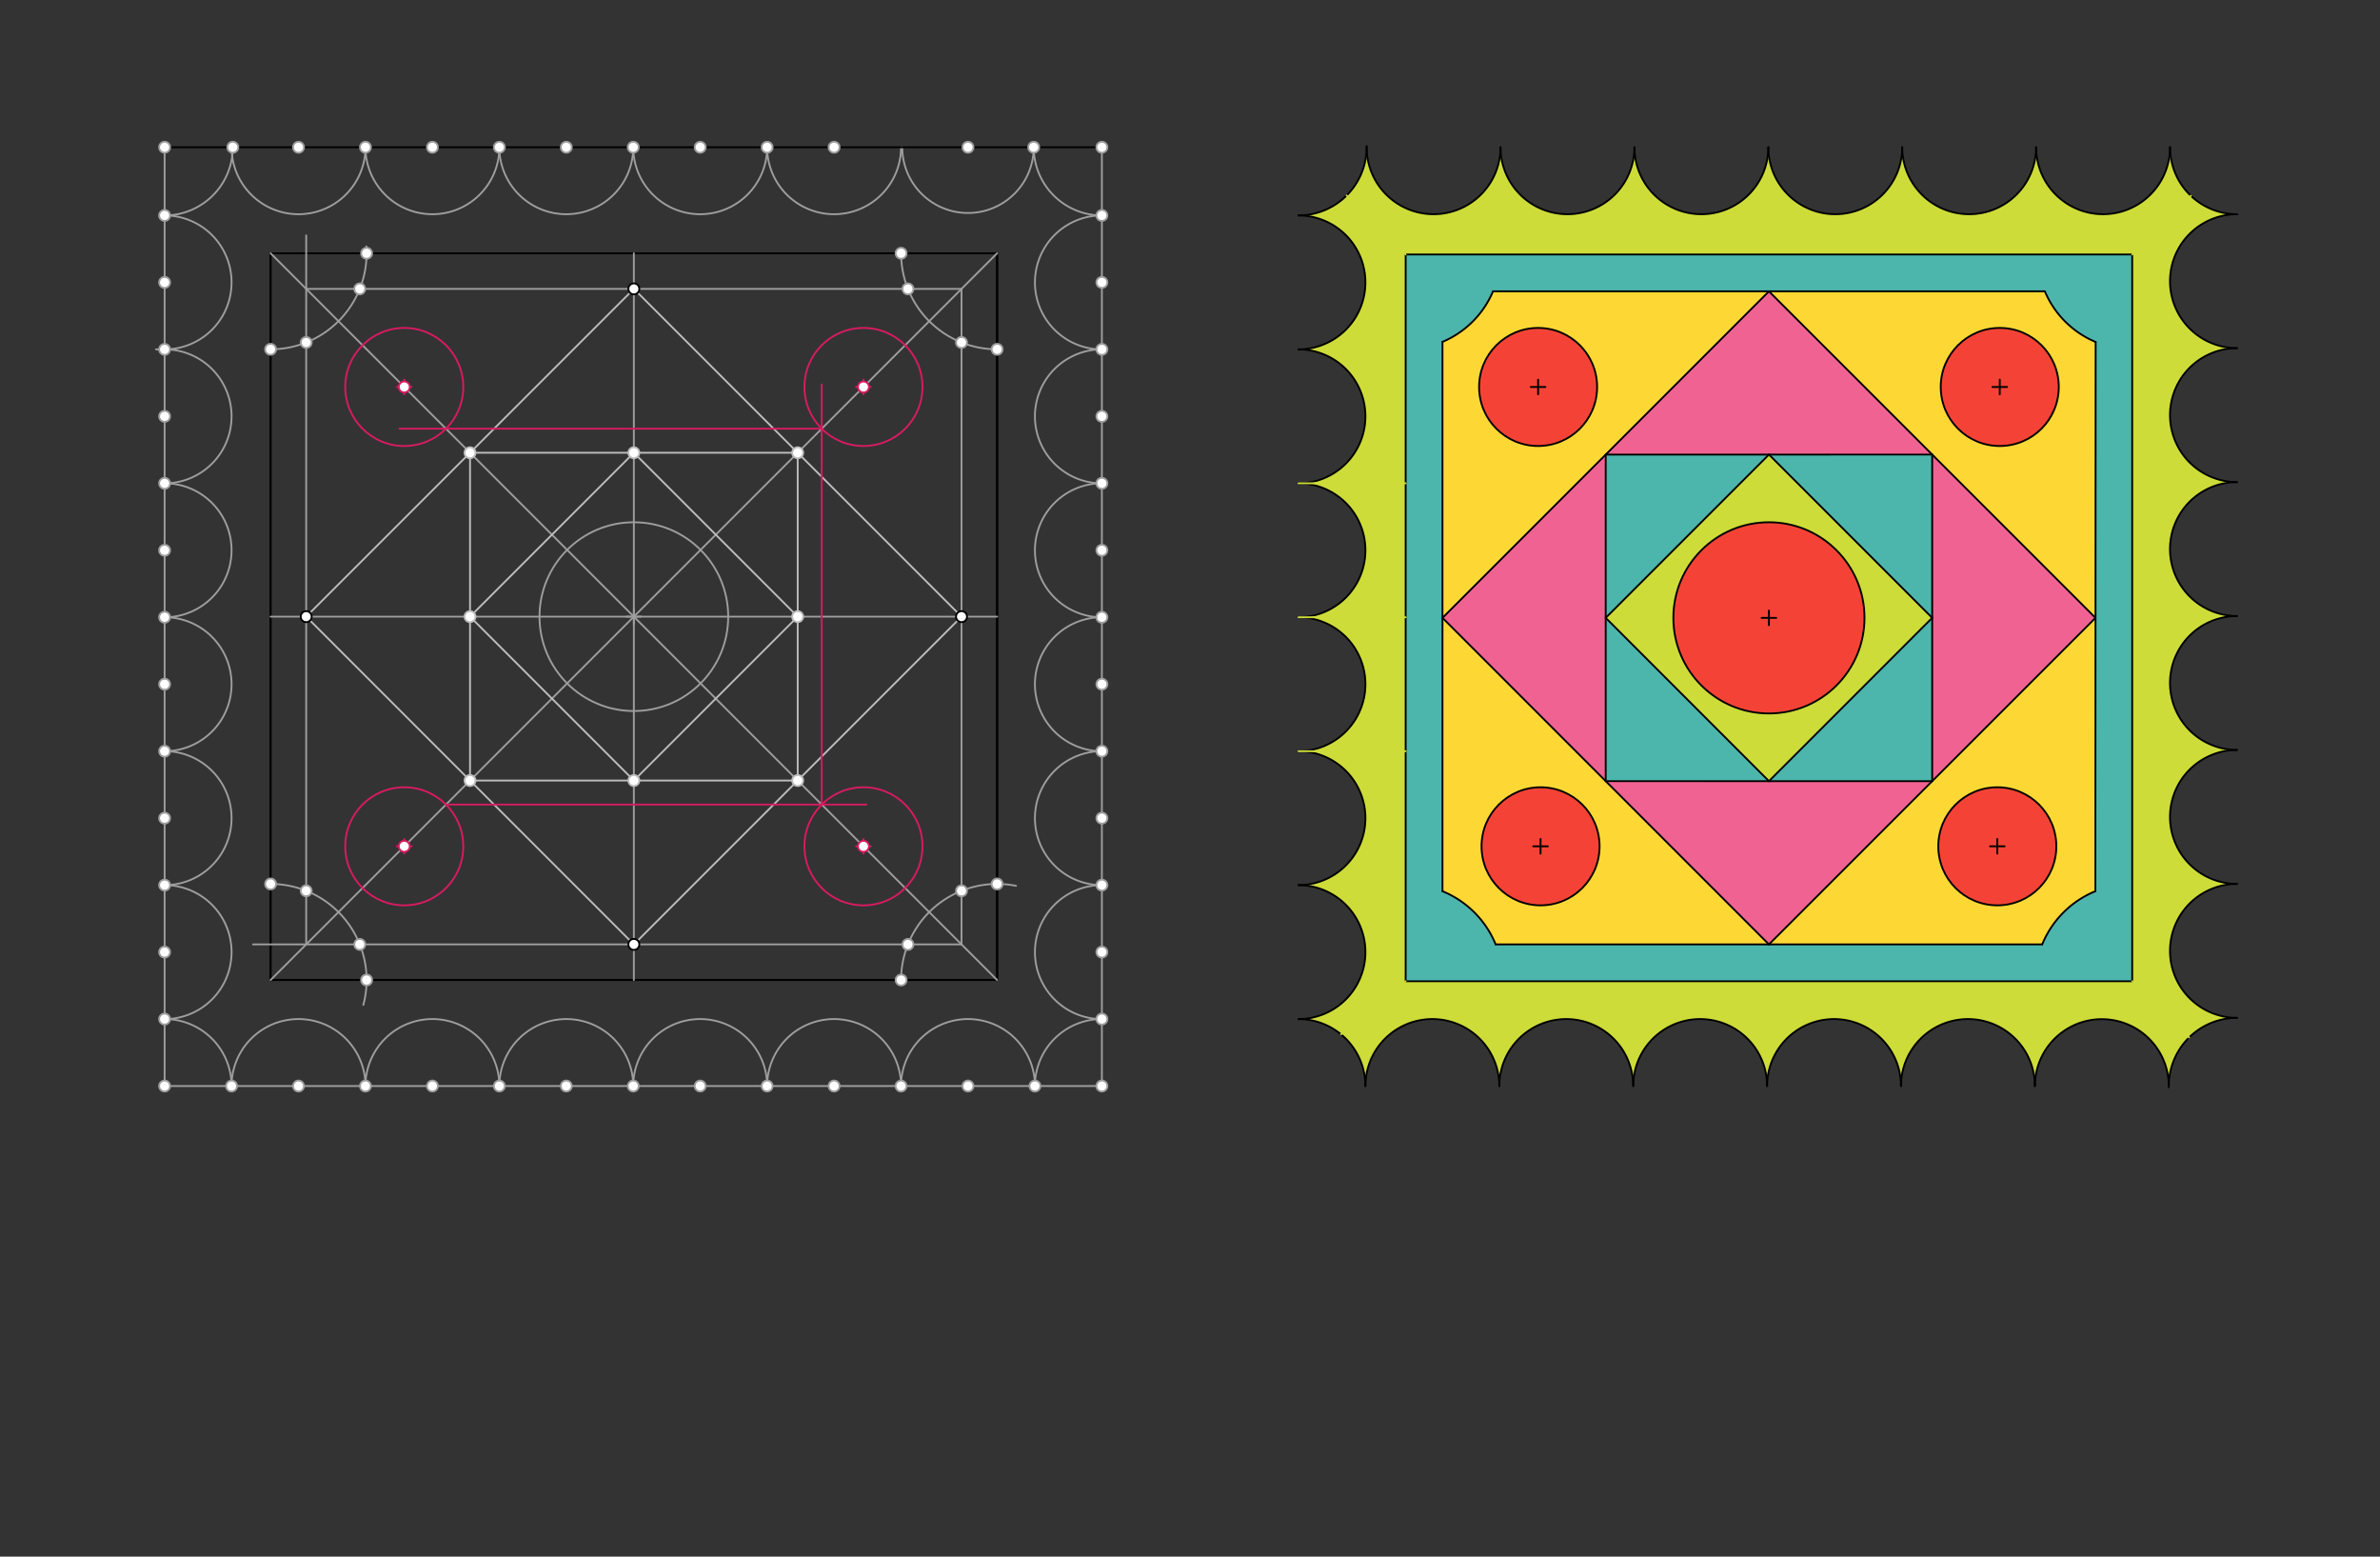 <svg xmlns="http://www.w3.org/2000/svg" class="svg--816" height="100%" preserveAspectRatio="xMidYMid meet" viewBox="0 0 1300 850" width="100%"><rect x="0" y="0" width="1300" height="850" fill="#333333" stroke="none"/><defs><marker id="marker-arrow" markerHeight="16" markerUnits="userSpaceOnUse" markerWidth="24" orient="auto-start-reverse" refX="24" refY="4" viewBox="0 0 24 8"><path d="M 0 0 L 24 4 L 0 8 z" stroke="inherit"></path></marker></defs><g class="aux-layer--949"></g><g class="main-layer--75a"><g class="element--733"><g fill="#F44336" opacity="1"><circle cx="841.48" cy="462.129" opacity="1" r="32.238" stroke="none"></circle><path d="M 841.48 462.129 L 873.717 462.129  L 873.717 462.129 L 873.717 462.129 Z" stroke="none"></path></g></g><g class="element--733"><g fill="#F44336" opacity="1"><circle cx="840.146" cy="211.304" opacity="1" r="32.238" stroke="none"></circle><path d="M 840.146 211.304 L 872.384 211.304  Z" stroke="none"></path></g></g><g class="element--733"><g fill="#F44336" opacity="1"><path d="M 1092.304 211.304 L 1124.542 211.304 Z" stroke="none"></path></g></g><g class="element--733"><g fill="#F44336" opacity="1"><circle cx="1092.304" cy="211.304" opacity="1" r="32.238" stroke="none"></circle><path d="M 1092.304 211.304 L 1124.542 211.304  Z" stroke="none"></path></g></g><g class="element--733"><g fill="#F44336" opacity="1"><circle cx="1090.971" cy="462.129" opacity="1" r="32.238" stroke="none"></circle><path d="M 1090.971 462.129 L 1123.208 462.129  Z" stroke="none"></path></g></g><g class="element--733"><g fill="#F44336" opacity="1"><circle cx="966.225" cy="337.383" opacity="1" r="52.201" stroke="none"></circle><path d="M 966.225 337.383 L 1018.427 337.383  Z" stroke="none"></path></g></g><g class="element--733"><g fill="#CDDC39" opacity="1"><path d="M 709.246 337.051 L 709.246 337.051 L 709.246 337.051 A 36.568 36.568 0 0 1 709.246 410.187 L 767.8 410.187 L 767.8 337.051 L 709.246 337.051 Z" stroke="none"></path></g></g><g class="element--733"><g fill="#CDDC39" opacity="1"><path d="M 709.246 337.051 L 709.246 337.051 L 709.246 337.051 A 36.568 36.568 0 0 0 709.246 263.914 L 767.8 263.914 L 767.8 337.051 L 709.246 337.051 Z" stroke="none"></path></g></g><g class="element--733"><g fill="#CDDC39" opacity="1"><path d="M 877.071 337.383 L 966.225 248.22 L 1055.397 337.383 L 966.225 426.546 L 877.071 337.383 Z" stroke="none"></path></g></g><g class="element--733"><g fill="#F44336" opacity="1"><path d="M 934.459 295.959 L 934.459 295.959 L 934.459 295.959 A 52.201 52.201 0 1 1 923.823 306.936 L 934.459 295.959 A 52.201 52.201 0 0 0 923.823 306.936 Z" stroke="none"></path></g></g><g class="element--733"><g fill="#CDDC39" opacity="1"><path d="M 735.577 106.735 L 735.577 106.735 L 735.577 106.735 A 37.237 37.237 0 0 1 709.246 117.641 L 709.246 117.641 L 709.246 117.641 A 36.568 36.568 0 0 1 709.246 190.778 L 709.246 190.778 L 709.246 190.778 A 36.568 36.568 0 0 1 709.246 263.914 L 767.8 263.914 L 767.8 138.958 L 767.8 138.958 L 751.688 122.846 L 735.577 106.735 Z" stroke="none"></path></g></g><g class="element--733"><g fill="#CDDC39" opacity="1"><path d="M 735.577 106.735 L 735.577 106.735 L 735.577 106.735 A 37.237 37.237 0 0 0 746.483 80.404 L 746.483 80.404 L 746.483 80.404 A 36.568 36.568 0 1 0 819.62 80.404 L 819.62 80.404 L 819.62 80.404 A 36.568 36.568 0 1 0 892.756 80.404 L 892.756 80.404 L 892.756 80.404 A 36.568 36.568 0 1 0 965.893 80.404 L 965.893 80.404 L 965.893 80.404 A 36.568 36.568 0 1 0 1039.03 80.404 L 1039.03 80.404 L 1039.03 80.404 A 36.568 36.568 0 0 0 1112.166 80.404 L 1112.166 80.404 L 1112.166 80.404 A 36.568 36.568 0 1 0 1185.303 80.404 L 1185.303 80.404 L 1185.303 80.404 A 36.568 36.568 0 0 0 1196.689 106.92 L 1164.65 138.958 L 767.8 138.958 L 735.577 106.735 Z" stroke="none"></path></g></g><g class="element--733"><g fill="#CDDC39" opacity="1"><path d="M 1196.689 106.92 L 1196.689 106.92 L 1196.689 106.92 A 36.568 36.568 0 0 0 1221.871 116.972 L 1221.871 116.972 L 1221.871 116.972 A 36.568 36.568 0 0 0 1221.871 190.109 L 1221.871 190.109 L 1221.871 190.109 A 36.568 36.568 0 0 0 1221.871 263.245 L 1221.871 263.245 L 1221.871 263.245 A 36.568 36.568 0 0 0 1221.871 336.382 L 1221.871 336.382 L 1221.871 336.382 A 36.568 36.568 0 0 0 1221.871 409.519 L 1221.871 409.519 L 1221.871 409.519 A 36.568 36.568 0 0 0 1221.871 482.655 L 1221.871 482.655 L 1221.871 482.655 A 36.568 36.568 0 0 0 1221.871 555.792 L 1221.871 555.792 L 1221.871 555.792 A 37.237 37.237 0 0 0 1195.753 566.487 L 1164.65 535.808 L 1164.65 138.958 L 1196.689 106.92 Z" stroke="none"></path></g></g><g class="element--733"><g fill="#CDDC39" opacity="1"><path d="M 709.246 410.187 L 709.246 410.187 L 709.246 410.187 A 36.568 36.568 0 0 1 711.219 483.271 L 709.246 483.324 L 709.246 483.324 A 36.568 36.568 0 0 1 709.246 556.461 L 709.246 556.461 L 709.246 556.461 A 36.568 36.568 0 0 1 732.485 564.794 L 767.8 535.808 L 767.8 410.187 L 709.246 410.187 Z" stroke="none"></path></g></g><g class="element--733"><g fill="#CDDC39" opacity="1"><path d="M 732.485 564.794 L 732.485 564.794 L 732.485 564.794 A 36.568 36.568 0 0 1 745.814 593.029 L 745.814 593.029 L 745.814 593.029 A 36.568 36.568 0 0 1 818.951 593.029 L 818.951 593.029 L 818.951 593.029 A 36.568 36.568 0 0 1 892.088 593.029 L 892.088 593.029 L 892.088 593.029 A 36.568 36.568 0 0 1 965.224 593.029 L 965.224 593.029 L 965.224 593.029 A 36.568 36.568 0 0 1 1038.361 593.029 L 1038.361 593.029 L 1038.361 593.029 A 36.568 36.568 0 0 1 1111.497 593.029 L 1111.497 593.029 L 1111.497 593.029 A 36.568 36.568 0 1 1 1184.634 593.029 L 1184.634 593.029 L 1184.634 593.029 A 37.237 37.237 0 0 1 1196.265 565.993 L 1164.65 535.808 L 767.8 535.808 L 732.485 564.794 Z" stroke="none"></path></g></g><g class="element--733"><g fill="#FDD835" opacity="1"><path d="M 767.8 138.958 L 767.8 535.808 L 1164.65 535.808 L 1164.65 138.958 L 767.8 138.958 Z" stroke="none"></path></g></g><g class="element--733"><g fill="#F06292" opacity="1"><path d="M 787.917 337.383 L 966.225 159.075 L 1144.606 337.383 L 966.225 515.691 L 787.917 337.383 Z" stroke="none"></path></g></g><g class="element--733"><g fill="#4DB6AC" opacity="1"><path d="M 877.071 248.229 L 877.071 426.537 L 1055.397 426.555 L 1055.397 248.211 L 877.071 248.229 Z" stroke="none"></path></g></g><g class="element--733"><g fill="#4DB6AC" opacity="1"><path d="M 787.917 186.674 L 787.917 186.674 L 787.917 186.674 A 51.784 51.784 0 0 0 815.516 159.075 L 1116.934 159.075 L 1116.934 159.075 L 1116.934 159.075 A 51.784 51.784 0 0 0 1144.679 186.736 L 1144.533 486.648 L 1144.533 486.648 L 1144.533 486.648 A 53.117 53.117 0 0 0 1115.49 515.691 L 977.2 515.691 L 816.96 515.691 L 816.96 515.691 L 816.96 515.691 A 53.117 53.117 0 0 0 787.917 486.648 L 767.8 535.808 L 1164.65 535.808 L 1164.65 138.958 L 767.8 138.958 L 767.8 535.808 L 787.917 486.648 L 787.917 186.674 Z" stroke="none"></path></g></g><g class="element--733"><g fill="#CDDC39" opacity="1"><path d="M 877.071 337.383 L 966.225 248.22 L 1055.397 337.383 L 966.225 426.546 L 877.071 337.383 Z" stroke="none"></path></g></g><g class="element--733"><g fill="#F44336" opacity="1"><circle cx="840.146" cy="211.304" opacity="1" r="32.238" stroke="none"></circle><path d="M 840.146 211.304 L 872.384 211.304  Z" stroke="none"></path></g></g><g class="element--733"><g fill="#F44336" opacity="1"><circle cx="1092.304" cy="211.304" opacity="1" r="32.238" stroke="none"></circle><path d="M 1092.304 211.304 L 1124.542 211.304  Z" stroke="none"></path></g></g><g class="element--733"><g fill="#F44336" opacity="1"><circle cx="966.225" cy="337.383" opacity="1" r="52.201" stroke="none"></circle><path d="M 966.225 337.383 L 1018.427 337.383  Z" stroke="none"></path></g></g><g class="element--733"><g fill="#F44336" opacity="1"><circle cx="1090.971" cy="462.129" opacity="1" r="32.238" stroke="none"></circle><path d="M 1090.971 462.129 L 1123.208 462.129  Z" stroke="none"></path></g></g><g class="element--733"><g fill="#F44336" opacity="1"><circle cx="841.48" cy="462.129" opacity="1" r="32.238" stroke="none"></circle><path d="M 841.48 462.129 L 873.717 462.129  Z" stroke="none"></path></g></g><g class="element--733"><line stroke="#000000" stroke-dasharray="none" stroke-linecap="round" stroke-width="1" x1="147.8" x2="544.65" y1="535.142" y2="535.142"></line></g><g class="element--733"><line stroke="#000000" stroke-dasharray="none" stroke-linecap="round" stroke-width="1" x1="147.8" x2="147.8" y1="535.142" y2="138.291"></line></g><g class="element--733"><line stroke="#000000" stroke-dasharray="none" stroke-linecap="round" stroke-width="1" x1="147.8" x2="544.65" y1="138.291" y2="138.291"></line></g><g class="element--733"><line stroke="#000000" stroke-dasharray="none" stroke-linecap="round" stroke-width="1" x1="544.65" x2="544.65" y1="138.291" y2="535.142"></line></g><g class="element--733"><line stroke="#000000" stroke-dasharray="none" stroke-linecap="round" stroke-width="1" x1="147.8" x2="544.65" y1="138.291" y2="138.291"></line></g><g class="element--733"><line stroke="#000000" stroke-dasharray="none" stroke-linecap="round" stroke-width="1" x1="544.65" x2="544.65" y1="138.291" y2="535.142"></line></g><g class="element--733"><line stroke="#000000" stroke-dasharray="none" stroke-linecap="round" stroke-width="1" x1="147.8" x2="544.65" y1="535.142" y2="535.142"></line></g><g class="element--733"><line stroke="#000000" stroke-dasharray="none" stroke-linecap="round" stroke-width="1" x1="147.8" x2="147.8" y1="535.142" y2="138.291"></line></g><g class="element--733"><line stroke="#000000" stroke-dasharray="none" stroke-linecap="round" stroke-width="1" x1="767.8" x2="1164.65" y1="535.808" y2="535.808"></line></g><g class="element--733"><line stroke="#000000" stroke-dasharray="none" stroke-linecap="round" stroke-width="1" x1="767.8" x2="767.8" y1="535.808" y2="138.958"></line></g><g class="element--733"><line stroke="#000000" stroke-dasharray="none" stroke-linecap="round" stroke-width="1" x1="1164.65" x2="1164.65" y1="535.808" y2="138.958"></line></g><g class="element--733"><line stroke="#000000" stroke-dasharray="none" stroke-linecap="round" stroke-width="1" x1="767.8" x2="1164.65" y1="138.958" y2="138.958"></line></g><g class="element--733"><line stroke="#9E9E9E" stroke-dasharray="none" stroke-linecap="round" stroke-width="1" x1="147.8" x2="544.65" y1="138.291" y2="535.142"></line></g><g class="element--733"><line stroke="#9E9E9E" stroke-dasharray="none" stroke-linecap="round" stroke-width="1" x1="147.8" x2="544.65" y1="535.142" y2="138.291"></line></g><g class="element--733"><line stroke="#9E9E9E" stroke-dasharray="none" stroke-linecap="round" stroke-width="1" x1="544.65" x2="147.8" y1="336.716" y2="336.716"></line></g><g class="element--733"><line stroke="#9E9E9E" stroke-dasharray="none" stroke-linecap="round" stroke-width="1" x1="346.225" x2="346.225" y1="138.291" y2="535.142"></line></g><g class="element--733"><line stroke="#9E9E9E" stroke-dasharray="none" stroke-linecap="round" stroke-width="1" x1="601.869" x2="601.869" y1="80.404" y2="593.029"></line></g><g class="element--733"><line stroke="#9E9E9E" stroke-dasharray="none" stroke-linecap="round" stroke-width="1" x1="601.869" x2="89.913" y1="593.029" y2="593.029"></line></g><g class="element--733"><line stroke="#9E9E9E" stroke-dasharray="none" stroke-linecap="round" stroke-width="1" x1="89.913" x2="89.913" y1="593.029" y2="80.404"></line></g><g class="element--733"><line stroke="#9E9E9E" stroke-dasharray="none" stroke-linecap="round" stroke-width="1" x1="95.867" x2="85.2" y1="190.778" y2="190.778"></line></g><g class="element--733"><path d="M 126.481 593.029 A 36.568 36.568 0 0 0 89.913 556.461" fill="none" stroke="#9E9E9E" stroke-dasharray="none" stroke-linecap="round" stroke-width="1"></path></g><g class="element--733"><path d="M 89.913 410.187 A 36.568 36.568 0 1 0 89.913 337.051" fill="none" stroke="#9E9E9E" stroke-dasharray="none" stroke-linecap="round" stroke-width="1"></path></g><g class="element--733"><path d="M 89.913 337.051 A 36.568 36.568 0 1 0 89.913 263.914" fill="none" stroke="#9E9E9E" stroke-dasharray="none" stroke-linecap="round" stroke-width="1"></path></g><g class="element--733"><path d="M 89.913 263.914 A 36.568 36.568 0 1 0 89.913 190.778" fill="none" stroke="#9E9E9E" stroke-dasharray="none" stroke-linecap="round" stroke-width="1"></path></g><g class="element--733"><path d="M 89.913 190.778 A 36.568 36.568 0 1 0 89.913 117.641" fill="none" stroke="#9E9E9E" stroke-dasharray="none" stroke-linecap="round" stroke-width="1"></path></g><g class="element--733"><path d="M 89.913 483.324 A 36.568 36.568 0 1 1 89.913 556.461" fill="none" stroke="#9E9E9E" stroke-dasharray="none" stroke-linecap="round" stroke-width="1"></path></g><g class="element--733"><path d="M 89.913 483.324 A 36.568 36.568 0 0 0 89.913 410.187" fill="none" stroke="#9E9E9E" stroke-dasharray="none" stroke-linecap="round" stroke-width="1"></path></g><g class="element--733"><path d="M 126.481 593.029 A 36.568 36.568 0 0 1 199.618 593.029" fill="none" stroke="#9E9E9E" stroke-dasharray="none" stroke-linecap="round" stroke-width="1"></path></g><g class="element--733"><path d="M 199.618 593.029 A 36.568 36.568 0 1 1 272.754 593.029" fill="none" stroke="#9E9E9E" stroke-dasharray="none" stroke-linecap="round" stroke-width="1"></path></g><g class="element--733"><path d="M 272.754 593.029 A 36.568 36.568 0 0 1 345.891 593.029" fill="none" stroke="#9E9E9E" stroke-dasharray="none" stroke-linecap="round" stroke-width="1"></path></g><g class="element--733"><path d="M 345.891 593.029 A 36.568 36.568 0 1 1 419.027 593.029" fill="none" stroke="#9E9E9E" stroke-dasharray="none" stroke-linecap="round" stroke-width="1"></path></g><g class="element--733"><path d="M 419.027 593.029 A 36.568 36.568 0 0 1 492.164 593.029" fill="none" stroke="#9E9E9E" stroke-dasharray="none" stroke-linecap="round" stroke-width="1"></path></g><g class="element--733"><path d="M 492.164 593.029 A 36.568 36.568 0 0 1 565.301 593.029" fill="none" stroke="#9E9E9E" stroke-dasharray="none" stroke-linecap="round" stroke-width="1"></path></g><g class="element--733"><path d="M 565.301 593.029 A 36.568 36.568 0 0 1 601.869 556.461" fill="none" stroke="#9E9E9E" stroke-dasharray="none" stroke-linecap="round" stroke-width="1"></path></g><g class="element--733"><path d="M 601.869 483.324 A 36.568 36.568 0 0 0 601.869 556.461" fill="none" stroke="#9E9E9E" stroke-dasharray="none" stroke-linecap="round" stroke-width="1"></path></g><g class="element--733"><path d="M 601.869 410.187 A 36.568 36.568 0 0 0 601.869 483.324" fill="none" stroke="#9E9E9E" stroke-dasharray="none" stroke-linecap="round" stroke-width="1"></path></g><g class="element--733"><path d="M 601.869 337.051 A 36.568 36.568 0 0 0 601.869 410.187" fill="none" stroke="#9E9E9E" stroke-dasharray="none" stroke-linecap="round" stroke-width="1"></path></g><g class="element--733"><path d="M 601.869 263.914 A 36.568 36.568 0 0 0 601.869 337.051" fill="none" stroke="#9E9E9E" stroke-dasharray="none" stroke-linecap="round" stroke-width="1"></path></g><g class="element--733"><path d="M 601.869 190.778 A 36.568 36.568 0 0 0 601.869 263.914" fill="none" stroke="#9E9E9E" stroke-dasharray="none" stroke-linecap="round" stroke-width="1"></path></g><g class="element--733"><path d="M 601.869 117.641 A 36.568 36.568 0 0 0 601.869 190.778" fill="none" stroke="#9E9E9E" stroke-dasharray="none" stroke-linecap="round" stroke-width="1"></path></g><g class="element--733"><path d="M 564.632 80.404 A 37.237 37.237 0 0 0 601.869 117.641" fill="none" stroke="#9E9E9E" stroke-dasharray="none" stroke-linecap="round" stroke-width="1"></path></g><g class="element--733"><path d="M 127.15 80.404 A 37.237 37.237 0 0 1 89.913 117.641" fill="none" stroke="#9E9E9E" stroke-dasharray="none" stroke-linecap="round" stroke-width="1"></path></g><g class="element--733"><path d="M 199.618 80.404 A 36.568 36.568 0 0 1 126.481 80.404" fill="none" stroke="#9E9E9E" stroke-dasharray="none" stroke-linecap="round" stroke-width="1"></path></g><g class="element--733"><path d="M 199.618 80.404 A 36.568 36.568 0 0 0 272.754 80.404" fill="none" stroke="#9E9E9E" stroke-dasharray="none" stroke-linecap="round" stroke-width="1"></path></g><g class="element--733"><path d="M 345.891 80.404 A 36.568 36.568 0 0 1 272.754 80.404" fill="none" stroke="#9E9E9E" stroke-dasharray="none" stroke-linecap="round" stroke-width="1"></path></g><g class="element--733"><path d="M 419.027 80.404 A 36.568 36.568 0 0 1 345.891 80.404" fill="none" stroke="#9E9E9E" stroke-dasharray="none" stroke-linecap="round" stroke-width="1"></path></g><g class="element--733"><path d="M 492.164 80.404 A 36.568 36.568 0 0 1 419.027 80.404" fill="none" stroke="#9E9E9E" stroke-dasharray="none" stroke-linecap="round" stroke-width="1"></path></g><g class="element--733"><path d="M 564.632 80.404 A 35.899 35.899 0 0 1 492.833 80.404" fill="none" stroke="#9E9E9E" stroke-dasharray="none" stroke-linecap="round" stroke-width="1"></path></g><g class="element--733"><path d="M 492.2 138.291 A 52.45 52.45 0 0 0 544.65 190.742" fill="none" stroke="#9E9E9E" stroke-dasharray="none" stroke-linecap="round" stroke-width="1"></path></g><g class="element--733"><path d="M 147.8 190.742 A 52.45 52.45 0 0 0 200.116 134.536" fill="none" stroke="#9E9E9E" stroke-dasharray="none" stroke-linecap="round" stroke-width="1"></path></g><g class="element--733"><path d="M 492.2 535.142 A 52.45 52.45 0 0 1 554.964 483.715" fill="none" stroke="#9E9E9E" stroke-dasharray="none" stroke-linecap="round" stroke-width="1"></path></g><g class="element--733"><path d="M 147.8 482.691 A 52.45 52.45 0 0 1 198.457 548.742" fill="none" stroke="#9E9E9E" stroke-dasharray="none" stroke-linecap="round" stroke-width="1"></path></g><g class="element--733"><line stroke="#9E9E9E" stroke-dasharray="none" stroke-linecap="round" stroke-width="1" x1="525.2" x2="138.2" y1="515.691" y2="515.691"></line></g><g class="element--733"><line stroke="#9E9E9E" stroke-dasharray="none" stroke-linecap="round" stroke-width="1" x1="167.25" x2="167.25" y1="515.691" y2="128.525"></line></g><g class="element--733"><line stroke="#9E9E9E" stroke-dasharray="none" stroke-linecap="round" stroke-width="1" x1="167.25" x2="525.2" y1="157.742" y2="157.742"></line></g><g class="element--733"><line stroke="#9E9E9E" stroke-dasharray="none" stroke-linecap="round" stroke-width="1" x1="525.2" x2="525.2" y1="157.742" y2="515.691"></line></g><g class="element--733"><g class="center--a87"><line x1="342.225" y1="336.716" x2="350.225" y2="336.716" stroke="#9E9E9E" stroke-width="1" stroke-linecap="round"></line><line x1="346.225" y1="332.716" x2="346.225" y2="340.716" stroke="#9E9E9E" stroke-width="1" stroke-linecap="round"></line><circle class="hit--87b" cx="346.225" cy="336.716" r="4" stroke="none" fill="transparent"></circle></g><circle cx="346.225" cy="336.716" fill="none" r="51.535" stroke="#9E9E9E" stroke-dasharray="none" stroke-width="1"></circle></g><g class="element--733"><line stroke="#BDBDBD" stroke-dasharray="none" stroke-linecap="round" stroke-width="1" x1="167.25" x2="346.225" y1="336.716" y2="157.742"></line></g><g class="element--733"><line stroke="#BDBDBD" stroke-dasharray="none" stroke-linecap="round" stroke-width="1" x1="346.225" x2="525.2" y1="157.742" y2="336.716"></line></g><g class="element--733"><line stroke="#BDBDBD" stroke-dasharray="none" stroke-linecap="round" stroke-width="1" x1="525.2" x2="346.225" y1="336.716" y2="515.691"></line></g><g class="element--733"><line stroke="#BDBDBD" stroke-dasharray="none" stroke-linecap="round" stroke-width="1" x1="346.225" x2="167.25" y1="515.691" y2="336.716"></line></g><g class="element--733"><line stroke="#BDBDBD" stroke-dasharray="none" stroke-linecap="round" stroke-width="1" x1="256.738" x2="256.738" y1="426.204" y2="247.229"></line></g><g class="element--733"><line stroke="#BDBDBD" stroke-dasharray="none" stroke-linecap="round" stroke-width="1" x1="256.738" x2="435.713" y1="247.229" y2="247.229"></line></g><g class="element--733"><line stroke="#BDBDBD" stroke-dasharray="none" stroke-linecap="round" stroke-width="1" x1="435.713" x2="435.713" y1="247.229" y2="426.204"></line></g><g class="element--733"><line stroke="#BDBDBD" stroke-dasharray="none" stroke-linecap="round" stroke-width="1" x1="435.713" x2="256.738" y1="426.204" y2="426.204"></line></g><g class="element--733"><line stroke="#BDBDBD" stroke-dasharray="none" stroke-linecap="round" stroke-width="1" x1="256.738" x2="346.225" y1="336.716" y2="426.204"></line></g><g class="element--733"><line stroke="#BDBDBD" stroke-dasharray="none" stroke-linecap="round" stroke-width="1" x1="346.225" x2="435.713" y1="426.204" y2="336.716"></line></g><g class="element--733"><line stroke="#BDBDBD" stroke-dasharray="none" stroke-linecap="round" stroke-width="1" x1="435.713" x2="346.225" y1="336.716" y2="247.229"></line></g><g class="element--733"><line stroke="#BDBDBD" stroke-dasharray="none" stroke-linecap="round" stroke-width="1" x1="346.225" x2="256.738" y1="247.229" y2="336.716"></line></g><g class="element--733"><g class="center--a87"><line x1="216.813" y1="462.129" x2="224.813" y2="462.129" stroke="#D81B60" stroke-width="1" stroke-linecap="round"></line><line x1="220.813" y1="458.129" x2="220.813" y2="466.129" stroke="#D81B60" stroke-width="1" stroke-linecap="round"></line><circle class="hit--87b" cx="220.813" cy="462.129" r="4" stroke="none" fill="transparent"></circle></g><circle cx="220.813" cy="462.129" fill="none" r="32.238" stroke="#D81B60" stroke-dasharray="none" stroke-width="1"></circle></g><g class="element--733"><line stroke="#D81B60" stroke-dasharray="none" stroke-linecap="round" stroke-width="1" x1="243.608" x2="473.2" y1="439.333" y2="439.333"></line></g><g class="element--733"><g class="center--a87"><line x1="467.637" y1="462.129" x2="475.637" y2="462.129" stroke="#D81B60" stroke-width="1" stroke-linecap="round"></line><line x1="471.637" y1="458.129" x2="471.637" y2="466.129" stroke="#D81B60" stroke-width="1" stroke-linecap="round"></line><circle class="hit--87b" cx="471.637" cy="462.129" r="4" stroke="none" fill="transparent"></circle></g><circle cx="471.637" cy="462.129" fill="none" r="32.238" stroke="#D81B60" stroke-dasharray="none" stroke-width="1"></circle></g><g class="element--733"><line stroke="#D81B60" stroke-dasharray="none" stroke-linecap="round" stroke-width="1" x1="448.842" x2="448.842" y1="439.333" y2="209.925"></line></g><g class="element--733"><line stroke="#D81B60" stroke-dasharray="none" stroke-linecap="round" stroke-width="1" x1="448.842" x2="218.2" y1="234.1" y2="234.1"></line></g><g class="element--733"><g class="center--a87"><line x1="216.813" y1="211.304" x2="224.813" y2="211.304" stroke="#D81B60" stroke-width="1" stroke-linecap="round"></line><line x1="220.813" y1="207.304" x2="220.813" y2="215.304" stroke="#D81B60" stroke-width="1" stroke-linecap="round"></line><circle class="hit--87b" cx="220.813" cy="211.304" r="4" stroke="none" fill="transparent"></circle></g><circle cx="220.813" cy="211.304" fill="none" r="32.238" stroke="#D81B60" stroke-dasharray="none" stroke-width="1"></circle></g><g class="element--733"><g class="center--a87"><line x1="467.637" y1="211.304" x2="475.637" y2="211.304" stroke="#D81B60" stroke-width="1" stroke-linecap="round"></line><line x1="471.637" y1="207.304" x2="471.637" y2="215.304" stroke="#D81B60" stroke-width="1" stroke-linecap="round"></line><circle class="hit--87b" cx="471.637" cy="211.304" r="4" stroke="none" fill="transparent"></circle></g><circle cx="471.637" cy="211.304" fill="none" r="32.238" stroke="#D81B60" stroke-dasharray="none" stroke-width="1"></circle></g><g class="element--733"><line stroke="#000000" stroke-dasharray="none" stroke-linecap="round" stroke-width="1" x1="816.96" x2="1115.49" y1="515.691" y2="515.691"></line></g><g class="element--733"><line stroke="#000000" stroke-dasharray="none" stroke-linecap="round" stroke-width="1" x1="1144.533" x2="1144.679" y1="486.648" y2="186.736"></line></g><g class="element--733"><line stroke="#000000" stroke-dasharray="none" stroke-linecap="round" stroke-width="1" x1="1116.934" x2="815.516" y1="159.075" y2="159.075"></line></g><g class="element--733"><line stroke="#000000" stroke-dasharray="none" stroke-linecap="round" stroke-width="1" x1="787.917" x2="787.917" y1="186.674" y2="486.648"></line></g><g class="element--733"><g class="center--a87"><line x1="836.146" y1="211.304" x2="844.146" y2="211.304" stroke="#000000" stroke-width="1" stroke-linecap="round"></line><line x1="840.146" y1="207.304" x2="840.146" y2="215.304" stroke="#000000" stroke-width="1" stroke-linecap="round"></line><circle class="hit--87b" cx="840.146" cy="211.304" r="4" stroke="none" fill="transparent"></circle></g><circle cx="840.146" cy="211.304" fill="none" r="32.238" stroke="#000000" stroke-dasharray="none" stroke-width="1"></circle></g><g class="element--733"><g class="center--a87"><line x1="1088.304" y1="211.304" x2="1096.304" y2="211.304" stroke="#000000" stroke-width="1" stroke-linecap="round"></line><line x1="1092.304" y1="207.304" x2="1092.304" y2="215.304" stroke="#000000" stroke-width="1" stroke-linecap="round"></line><circle class="hit--87b" cx="1092.304" cy="211.304" r="4" stroke="none" fill="transparent"></circle></g><circle cx="1092.304" cy="211.304" fill="none" r="32.238" stroke="#000000" stroke-dasharray="none" stroke-width="1"></circle></g><g class="element--733"><g class="center--a87"><line x1="837.48" y1="462.129" x2="845.48" y2="462.129" stroke="#000000" stroke-width="1" stroke-linecap="round"></line><line x1="841.48" y1="458.129" x2="841.48" y2="466.129" stroke="#000000" stroke-width="1" stroke-linecap="round"></line><circle class="hit--87b" cx="841.48" cy="462.129" r="4" stroke="none" fill="transparent"></circle></g><circle cx="841.48" cy="462.129" fill="none" r="32.238" stroke="#000000" stroke-dasharray="none" stroke-width="1"></circle></g><g class="element--733"><g class="center--a87"><line x1="1086.971" y1="462.129" x2="1094.971" y2="462.129" stroke="#000000" stroke-width="1" stroke-linecap="round"></line><line x1="1090.971" y1="458.129" x2="1090.971" y2="466.129" stroke="#000000" stroke-width="1" stroke-linecap="round"></line><circle class="hit--87b" cx="1090.971" cy="462.129" r="4" stroke="none" fill="transparent"></circle></g><circle cx="1090.971" cy="462.129" fill="none" r="32.238" stroke="#000000" stroke-dasharray="none" stroke-width="1"></circle></g><g class="element--733"><line stroke="#000000" stroke-dasharray="none" stroke-linecap="round" stroke-width="1" x1="787.917" x2="966.225" y1="337.383" y2="159.075"></line></g><g class="element--733"><line stroke="#000000" stroke-dasharray="none" stroke-linecap="round" stroke-width="1" x1="966.225" x2="1144.606" y1="159.075" y2="337.383"></line></g><g class="element--733"><line stroke="#000000" stroke-dasharray="none" stroke-linecap="round" stroke-width="1" x1="1144.606" x2="966.225" y1="337.383" y2="515.691"></line></g><g class="element--733"><line stroke="#000000" stroke-dasharray="none" stroke-linecap="round" stroke-width="1" x1="966.225" x2="787.917" y1="515.691" y2="337.383"></line></g><g class="element--733"><line stroke="#000000" stroke-dasharray="none" stroke-linecap="round" stroke-width="1" x1="877.071" x2="877.071" y1="248.229" y2="426.537"></line></g><g class="element--733"><line stroke="#000000" stroke-dasharray="none" stroke-linecap="round" stroke-width="1" x1="877.071" x2="1055.397" y1="426.537" y2="426.555"></line></g><g class="element--733"><line stroke="#000000" stroke-dasharray="none" stroke-linecap="round" stroke-width="1" x1="1055.397" x2="1055.397" y1="426.555" y2="248.211"></line></g><g class="element--733"><line stroke="#000000" stroke-dasharray="none" stroke-linecap="round" stroke-width="1" x1="1055.397" x2="877.071" y1="248.211" y2="248.229"></line></g><g class="element--733"><line stroke="#000000" stroke-dasharray="none" stroke-linecap="round" stroke-width="1" x1="877.071" x2="966.225" y1="337.383" y2="248.22"></line></g><g class="element--733"><line stroke="#000000" stroke-dasharray="none" stroke-linecap="round" stroke-width="1" x1="966.225" x2="1055.397" y1="248.22" y2="337.383"></line></g><g class="element--733"><line stroke="#000000" stroke-dasharray="none" stroke-linecap="round" stroke-width="1" x1="1055.397" x2="966.225" y1="337.383" y2="426.546"></line></g><g class="element--733"><line stroke="#000000" stroke-dasharray="none" stroke-linecap="round" stroke-width="1" x1="966.225" x2="877.071" y1="426.546" y2="337.383"></line></g><g class="element--733"><path d="M 787.917 486.648 A 53.117 53.117 0 0 1 816.96 515.691" fill="none" stroke="#000000" stroke-dasharray="none" stroke-linecap="round" stroke-width="1"></path></g><g class="element--733"><path d="M 1115.49 515.691 A 53.117 53.117 0 0 1 1144.533 486.648" fill="none" stroke="#000000" stroke-dasharray="none" stroke-linecap="round" stroke-width="1"></path></g><g class="element--733"><path d="M 1144.679 186.736 A 51.784 51.784 0 0 1 1116.934 159.075" fill="none" stroke="#000000" stroke-dasharray="none" stroke-linecap="round" stroke-width="1"></path></g><g class="element--733"><path d="M 787.917 186.674 A 51.784 51.784 0 0 0 815.516 159.075" fill="none" stroke="#000000" stroke-dasharray="none" stroke-linecap="round" stroke-width="1"></path></g><g class="element--733"><g class="center--a87"><line x1="962.225" y1="337.383" x2="970.225" y2="337.383" stroke="#000000" stroke-width="1" stroke-linecap="round"></line><line x1="966.225" y1="333.383" x2="966.225" y2="341.383" stroke="#000000" stroke-width="1" stroke-linecap="round"></line><circle class="hit--87b" cx="966.225" cy="337.383" r="4" stroke="none" fill="transparent"></circle></g><circle cx="966.225" cy="337.383" fill="none" r="52.201" stroke="#000000" stroke-dasharray="none" stroke-width="1"></circle></g><g class="element--733"><line stroke="#000000" stroke-dasharray="none" stroke-linecap="round" stroke-width="1" x1="89.913" x2="601.869" y1="80.404" y2="80.404"></line></g><g class="element--733"><path d="M 709.246 117.641 A 36.568 36.568 0 0 1 709.246 190.778" fill="none" stroke="#000000" stroke-dasharray="none" stroke-linecap="round" stroke-width="1"></path></g><g class="element--733"><path d="M 709.246 190.778 A 36.568 36.568 0 0 1 709.246 263.914" fill="none" stroke="#000000" stroke-dasharray="none" stroke-linecap="round" stroke-width="1"></path></g><g class="element--733"><path d="M 709.246 263.914 A 36.568 36.568 0 0 1 709.246 337.051" fill="none" stroke="#000000" stroke-dasharray="none" stroke-linecap="round" stroke-width="1"></path></g><g class="element--733"><path d="M 709.246 337.051 A 36.568 36.568 0 0 1 709.246 410.187" fill="none" stroke="#000000" stroke-dasharray="none" stroke-linecap="round" stroke-width="1"></path></g><g class="element--733"><path d="M 709.246 410.187 A 36.568 36.568 0 0 1 709.246 483.324" fill="none" stroke="#000000" stroke-dasharray="none" stroke-linecap="round" stroke-width="1"></path></g><g class="element--733"><path d="M 709.246 483.324 A 36.568 36.568 0 0 1 709.246 556.461" fill="none" stroke="#000000" stroke-dasharray="none" stroke-linecap="round" stroke-width="1"></path></g><g class="element--733"><path d="M 709.246 556.461 A 36.568 36.568 0 0 1 745.814 593.029" fill="none" stroke="#000000" stroke-dasharray="none" stroke-linecap="round" stroke-width="1"></path></g><g class="element--733"><path d="M 745.814 593.029 A 36.568 36.568 0 0 1 818.951 593.029" fill="none" stroke="#000000" stroke-dasharray="none" stroke-linecap="round" stroke-width="1"></path></g><g class="element--733"><path d="M 818.951 593.029 A 36.568 36.568 0 0 1 892.088 593.029" fill="none" stroke="#000000" stroke-dasharray="none" stroke-linecap="round" stroke-width="1"></path></g><g class="element--733"><path d="M 892.088 593.029 A 36.568 36.568 0 0 1 965.224 593.029" fill="none" stroke="#000000" stroke-dasharray="none" stroke-linecap="round" stroke-width="1"></path></g><g class="element--733"><path d="M 965.224 593.029 A 36.568 36.568 0 0 1 1038.361 593.029" fill="none" stroke="#000000" stroke-dasharray="none" stroke-linecap="round" stroke-width="1"></path></g><g class="element--733"><path d="M 1038.361 593.029 A 36.568 36.568 0 0 1 1111.497 593.029" fill="none" stroke="#000000" stroke-dasharray="none" stroke-linecap="round" stroke-width="1"></path></g><g class="element--733"><path d="M 1111.497 593.029 A 36.568 36.568 0 1 1 1184.628 593.691" fill="none" stroke="#000000" stroke-dasharray="none" stroke-linecap="round" stroke-width="1"></path></g><g class="element--733"><path d="M 709.246 117.641 A 37.237 37.237 0 0 0 746.477 79.733" fill="none" stroke="#000000" stroke-dasharray="none" stroke-linecap="round" stroke-width="1"></path></g><g class="element--733"><path d="M 1184.634 593.029 A 37.237 37.237 0 0 1 1221.871 555.792" fill="none" stroke="#000000" stroke-dasharray="none" stroke-linecap="round" stroke-width="1"></path></g><g class="element--733"><path d="M 1221.871 555.792 A 36.568 36.568 0 0 1 1221.871 482.655" fill="none" stroke="#000000" stroke-dasharray="none" stroke-linecap="round" stroke-width="1"></path></g><g class="element--733"><path d="M 1221.871 482.655 A 36.568 36.568 0 1 1 1221.871 409.519" fill="none" stroke="#000000" stroke-dasharray="none" stroke-linecap="round" stroke-width="1"></path></g><g class="element--733"><path d="M 1221.871 409.519 A 36.568 36.568 0 0 1 1221.871 336.382" fill="none" stroke="#000000" stroke-dasharray="none" stroke-linecap="round" stroke-width="1"></path></g><g class="element--733"><path d="M 1221.871 336.382 A 36.568 36.568 0 1 1 1221.871 263.245" fill="none" stroke="#000000" stroke-dasharray="none" stroke-linecap="round" stroke-width="1"></path></g><g class="element--733"><path d="M 1221.871 263.245 A 36.568 36.568 0 0 1 1221.871 190.109" fill="none" stroke="#000000" stroke-dasharray="none" stroke-linecap="round" stroke-width="1"></path></g><g class="element--733"><path d="M 1221.871 190.109 A 36.568 36.568 0 1 1 1221.871 116.972" fill="none" stroke="#000000" stroke-dasharray="none" stroke-linecap="round" stroke-width="1"></path></g><g class="element--733"><path d="M 1185.303 80.404 A 36.568 36.568 0 0 0 1221.871 116.972" fill="none" stroke="#000000" stroke-dasharray="none" stroke-linecap="round" stroke-width="1"></path></g><g class="element--733"><path d="M 1185.303 80.404 A 36.568 36.568 0 1 1 1112.166 80.404" fill="none" stroke="#000000" stroke-dasharray="none" stroke-linecap="round" stroke-width="1"></path></g><g class="element--733"><path d="M 1112.166 80.404 A 36.568 36.568 0 0 1 1039.03 80.404" fill="none" stroke="#000000" stroke-dasharray="none" stroke-linecap="round" stroke-width="1"></path></g><g class="element--733"><path d="M 1039.03 80.404 A 36.568 36.568 0 1 1 965.893 80.404" fill="none" stroke="#000000" stroke-dasharray="none" stroke-linecap="round" stroke-width="1"></path></g><g class="element--733"><path d="M 965.893 80.404 A 36.568 36.568 0 1 1 892.756 80.404" fill="none" stroke="#000000" stroke-dasharray="none" stroke-linecap="round" stroke-width="1"></path></g><g class="element--733"><path d="M 892.756 80.404 A 36.568 36.568 0 1 1 819.62 80.404" fill="none" stroke="#000000" stroke-dasharray="none" stroke-linecap="round" stroke-width="1"></path></g><g class="element--733"><path d="M 819.62 80.404 A 36.568 36.568 0 1 1 746.483 80.404" fill="none" stroke="#000000" stroke-dasharray="none" stroke-linecap="round" stroke-width="1"></path></g><g class="element--733"><line stroke="#CDDC39" stroke-dasharray="none" stroke-linecap="round" stroke-width="1" x1="709.246" x2="767.8" y1="410.187" y2="410.187"></line></g><g class="element--733"><line stroke="#CDDC39" stroke-dasharray="none" stroke-linecap="round" stroke-width="1" x1="709.246" x2="767.8" y1="337.051" y2="337.051"></line></g><g class="element--733"><line stroke="#CDDC39" stroke-dasharray="none" stroke-linecap="round" stroke-width="1" x1="709.246" x2="767.8" y1="263.914" y2="263.914"></line></g><g class="element--733"><line stroke="#CDDC39" stroke-dasharray="none" stroke-linecap="round" stroke-width="1" x1="1164.65" x2="1195.753" y1="535.808" y2="566.487"></line></g><g class="element--733"><line stroke="#CDDC39" stroke-dasharray="none" stroke-linecap="round" stroke-width="1" x1="767.8" x2="732.515" y1="535.808" y2="564.769"></line></g><g class="element--733"><line stroke="#CDDC39" stroke-dasharray="none" stroke-linecap="round" stroke-width="1" x1="767.8" x2="735.577" y1="138.958" y2="106.735"></line></g><g class="element--733"><line stroke="#CDDC39" stroke-dasharray="none" stroke-linecap="round" stroke-width="1" x1="1164.65" x2="1196.688" y1="138.958" y2="106.92"></line></g><g class="element--733"><circle cx="89.913" cy="80.404" r="3" stroke="#9E9E9E" stroke-width="1" fill="#ffffff"></circle>}</g><g class="element--733"><circle cx="601.869" cy="80.404" r="3" stroke="#9E9E9E" stroke-width="1" fill="#ffffff"></circle>}</g><g class="element--733"><circle cx="601.869" cy="593.029" r="3" stroke="#9E9E9E" stroke-width="1" fill="#ffffff"></circle>}</g><g class="element--733"><circle cx="89.913" cy="593.029" r="3" stroke="#9E9E9E" stroke-width="1" fill="#ffffff"></circle>}</g><g class="element--733"><circle cx="565.301" cy="593.029" r="3" stroke="#9E9E9E" stroke-width="1" fill="#ffffff"></circle>}</g><g class="element--733"><circle cx="126.481" cy="593.029" r="3" stroke="#9E9E9E" stroke-width="1" fill="#ffffff"></circle>}</g><g class="element--733"><circle cx="163.049" cy="593.029" r="3" stroke="#9E9E9E" stroke-width="1" fill="#ffffff"></circle>}</g><g class="element--733"><circle cx="199.618" cy="593.029" r="3" stroke="#9E9E9E" stroke-width="1" fill="#ffffff"></circle>}</g><g class="element--733"><circle cx="272.754" cy="593.029" r="3" stroke="#9E9E9E" stroke-width="1" fill="#ffffff"></circle>}</g><g class="element--733"><circle cx="345.891" cy="593.029" r="3" stroke="#9E9E9E" stroke-width="1" fill="#ffffff"></circle>}</g><g class="element--733"><circle cx="419.027" cy="593.029" r="3" stroke="#9E9E9E" stroke-width="1" fill="#ffffff"></circle>}</g><g class="element--733"><circle cx="492.164" cy="593.029" r="3" stroke="#9E9E9E" stroke-width="1" fill="#ffffff"></circle>}</g><g class="element--733"><circle cx="528.732" cy="593.029" r="3" stroke="#9E9E9E" stroke-width="1" fill="#ffffff"></circle>}</g><g class="element--733"><circle cx="455.596" cy="593.029" r="3" stroke="#9E9E9E" stroke-width="1" fill="#ffffff"></circle>}</g><g class="element--733"><circle cx="382.459" cy="593.029" r="3" stroke="#9E9E9E" stroke-width="1" fill="#ffffff"></circle>}</g><g class="element--733"><circle cx="236.186" cy="593.029" r="3" stroke="#9E9E9E" stroke-width="1" fill="#ffffff"></circle>}</g><g class="element--733"><circle cx="309.322" cy="593.029" r="3" stroke="#9E9E9E" stroke-width="1" fill="#ffffff"></circle>}</g><g class="element--733"><circle cx="601.869" cy="556.461" r="3" stroke="#9E9E9E" stroke-width="1" fill="#ffffff"></circle>}</g><g class="element--733"><circle cx="601.869" cy="519.892" r="3" stroke="#9E9E9E" stroke-width="1" fill="#ffffff"></circle>}</g><g class="element--733"><circle cx="601.869" cy="483.324" r="3" stroke="#9E9E9E" stroke-width="1" fill="#ffffff"></circle>}</g><g class="element--733"><circle cx="601.869" cy="446.756" r="3" stroke="#9E9E9E" stroke-width="1" fill="#ffffff"></circle>}</g><g class="element--733"><circle cx="601.869" cy="410.187" r="3" stroke="#9E9E9E" stroke-width="1" fill="#ffffff"></circle>}</g><g class="element--733"><circle cx="601.869" cy="373.619" r="3" stroke="#9E9E9E" stroke-width="1" fill="#ffffff"></circle>}</g><g class="element--733"><circle cx="601.869" cy="337.051" r="3" stroke="#9E9E9E" stroke-width="1" fill="#ffffff"></circle>}</g><g class="element--733"><circle cx="601.869" cy="300.483" r="3" stroke="#9E9E9E" stroke-width="1" fill="#ffffff"></circle>}</g><g class="element--733"><circle cx="601.869" cy="263.914" r="3" stroke="#9E9E9E" stroke-width="1" fill="#ffffff"></circle>}</g><g class="element--733"><circle cx="601.869" cy="227.346" r="3" stroke="#9E9E9E" stroke-width="1" fill="#ffffff"></circle>}</g><g class="element--733"><circle cx="601.869" cy="190.778" r="3" stroke="#9E9E9E" stroke-width="1" fill="#ffffff"></circle>}</g><g class="element--733"><circle cx="601.869" cy="154.209" r="3" stroke="#9E9E9E" stroke-width="1" fill="#ffffff"></circle>}</g><g class="element--733"><circle cx="601.869" cy="117.641" r="3" stroke="#9E9E9E" stroke-width="1" fill="#ffffff"></circle>}</g><g class="element--733"><circle cx="89.913" cy="556.461" r="3" stroke="#9E9E9E" stroke-width="1" fill="#ffffff"></circle>}</g><g class="element--733"><circle cx="89.913" cy="519.892" r="3" stroke="#9E9E9E" stroke-width="1" fill="#ffffff"></circle>}</g><g class="element--733"><circle cx="89.913" cy="483.324" r="3" stroke="#9E9E9E" stroke-width="1" fill="#ffffff"></circle>}</g><g class="element--733"><circle cx="89.913" cy="446.756" r="3" stroke="#9E9E9E" stroke-width="1" fill="#ffffff"></circle>}</g><g class="element--733"><circle cx="89.913" cy="410.187" r="3" stroke="#9E9E9E" stroke-width="1" fill="#ffffff"></circle>}</g><g class="element--733"><circle cx="89.913" cy="373.619" r="3" stroke="#9E9E9E" stroke-width="1" fill="#ffffff"></circle>}</g><g class="element--733"><circle cx="89.913" cy="337.051" r="3" stroke="#9E9E9E" stroke-width="1" fill="#ffffff"></circle>}</g><g class="element--733"><circle cx="89.913" cy="300.483" r="3" stroke="#9E9E9E" stroke-width="1" fill="#ffffff"></circle>}</g><g class="element--733"><circle cx="89.913" cy="263.914" r="3" stroke="#9E9E9E" stroke-width="1" fill="#ffffff"></circle>}</g><g class="element--733"><circle cx="89.913" cy="227.346" r="3" stroke="#9E9E9E" stroke-width="1" fill="#ffffff"></circle>}</g><g class="element--733"><circle cx="89.913" cy="190.778" r="3" stroke="#9E9E9E" stroke-width="1" fill="#ffffff"></circle>}</g><g class="element--733"><circle cx="89.913" cy="154.209" r="3" stroke="#9E9E9E" stroke-width="1" fill="#ffffff"></circle>}</g><g class="element--733"><circle cx="89.913" cy="117.641" r="3" stroke="#9E9E9E" stroke-width="1" fill="#ffffff"></circle>}</g><g class="element--733"><circle cx="564.632" cy="80.404" r="3" stroke="#9E9E9E" stroke-width="1" fill="#ffffff"></circle>}</g><g class="element--733"><circle cx="528.732" cy="80.404" r="3" stroke="#9E9E9E" stroke-width="1" fill="#ffffff"></circle>}</g><g class="element--733"><circle cx="455.596" cy="80.404" r="3" stroke="#9E9E9E" stroke-width="1" fill="#ffffff"></circle>}</g><g class="element--733"><circle cx="419.027" cy="80.404" r="3" stroke="#9E9E9E" stroke-width="1" fill="#ffffff"></circle>}</g><g class="element--733"><circle cx="382.459" cy="80.404" r="3" stroke="#9E9E9E" stroke-width="1" fill="#ffffff"></circle>}</g><g class="element--733"><circle cx="345.891" cy="80.404" r="3" stroke="#9E9E9E" stroke-width="1" fill="#ffffff"></circle>}</g><g class="element--733"><circle cx="309.322" cy="80.404" r="3" stroke="#9E9E9E" stroke-width="1" fill="#ffffff"></circle>}</g><g class="element--733"><circle cx="272.754" cy="80.404" r="3" stroke="#9E9E9E" stroke-width="1" fill="#ffffff"></circle>}</g><g class="element--733"><circle cx="236.186" cy="80.404" r="3" stroke="#9E9E9E" stroke-width="1" fill="#ffffff"></circle>}</g><g class="element--733"><circle cx="199.618" cy="80.404" r="3" stroke="#9E9E9E" stroke-width="1" fill="#ffffff"></circle>}</g><g class="element--733"><circle cx="163.049" cy="80.404" r="3" stroke="#9E9E9E" stroke-width="1" fill="#ffffff"></circle>}</g><g class="element--733"><circle cx="127.15" cy="80.404" r="3" stroke="#9E9E9E" stroke-width="1" fill="#ffffff"></circle>}</g><g class="element--733"><circle cx="147.8" cy="190.742" r="3" stroke="#9E9E9E" stroke-width="1" fill="#ffffff"></circle>}</g><g class="element--733"><circle cx="200.25" cy="138.291" r="3" stroke="#9E9E9E" stroke-width="1" fill="#ffffff"></circle>}</g><g class="element--733"><circle cx="492.2" cy="138.291" r="3" stroke="#9E9E9E" stroke-width="1" fill="#ffffff"></circle>}</g><g class="element--733"><circle cx="544.65" cy="190.742" r="3" stroke="#9E9E9E" stroke-width="1" fill="#ffffff"></circle>}</g><g class="element--733"><circle cx="492.2" cy="535.142" r="3" stroke="#9E9E9E" stroke-width="1" fill="#ffffff"></circle>}</g><g class="element--733"><circle cx="544.65" cy="482.691" r="3" stroke="#9E9E9E" stroke-width="1" fill="#ffffff"></circle>}</g><g class="element--733"><circle cx="200.25" cy="535.142" r="3" stroke="#9E9E9E" stroke-width="1" fill="#ffffff"></circle>}</g><g class="element--733"><circle cx="147.8" cy="482.691" r="3" stroke="#9E9E9E" stroke-width="1" fill="#ffffff"></circle>}</g><g class="element--733"><circle cx="167.25" cy="187.002" r="3" stroke="#9E9E9E" stroke-width="1" fill="#ffffff"></circle>}</g><g class="element--733"><circle cx="196.511" cy="157.742" r="3" stroke="#9E9E9E" stroke-width="1" fill="#ffffff"></circle>}</g><g class="element--733"><circle cx="495.94" cy="157.742" r="3" stroke="#9E9E9E" stroke-width="1" fill="#ffffff"></circle>}</g><g class="element--733"><circle cx="495.94" cy="515.691" r="3" stroke="#9E9E9E" stroke-width="1" fill="#ffffff"></circle>}</g><g class="element--733"><circle cx="167.25" cy="486.431" r="3" stroke="#9E9E9E" stroke-width="1" fill="#ffffff"></circle>}</g><g class="element--733"><circle cx="196.511" cy="515.691" r="3" stroke="#9E9E9E" stroke-width="1" fill="#ffffff"></circle>}</g><g class="element--733"><circle cx="525.2" cy="486.431" r="3" stroke="#9E9E9E" stroke-width="1" fill="#ffffff"></circle>}</g><g class="element--733"><circle cx="525.2" cy="187.002" r="3" stroke="#9E9E9E" stroke-width="1" fill="#ffffff"></circle>}</g><g class="element--733"><circle cx="346.225" cy="157.742" r="3" stroke="#000000" stroke-width="1" fill="#ffffff"></circle>}</g><g class="element--733"><circle cx="167.25" cy="336.716" r="3" stroke="#000000" stroke-width="1" fill="#ffffff"></circle>}</g><g class="element--733"><circle cx="346.225" cy="515.691" r="3" stroke="#000000" stroke-width="1" fill="#ffffff"></circle>}</g><g class="element--733"><circle cx="525.2" cy="336.716" r="3" stroke="#000000" stroke-width="1" fill="#ffffff"></circle>}</g><g class="element--733"><circle cx="256.738" cy="247.229" r="3" stroke="#BDBDBD" stroke-width="1" fill="#ffffff"></circle>}</g><g class="element--733"><circle cx="435.713" cy="426.204" r="3" stroke="#BDBDBD" stroke-width="1" fill="#ffffff"></circle>}</g><g class="element--733"><circle cx="435.713" cy="247.229" r="3" stroke="#BDBDBD" stroke-width="1" fill="#ffffff"></circle>}</g><g class="element--733"><circle cx="256.738" cy="426.204" r="3" stroke="#BDBDBD" stroke-width="1" fill="#ffffff"></circle>}</g><g class="element--733"><circle cx="256.738" cy="336.716" r="3" stroke="#BDBDBD" stroke-width="1" fill="#ffffff"></circle>}</g><g class="element--733"><circle cx="346.225" cy="247.229" r="3" stroke="#BDBDBD" stroke-width="1" fill="#ffffff"></circle>}</g><g class="element--733"><circle cx="435.713" cy="336.716" r="3" stroke="#BDBDBD" stroke-width="1" fill="#ffffff"></circle>}</g><g class="element--733"><circle cx="346.225" cy="426.204" r="3" stroke="#BDBDBD" stroke-width="1" fill="#ffffff"></circle>}</g><g class="element--733"><circle cx="471.637" cy="211.304" r="3" stroke="#D81B60" stroke-width="1" fill="#ffffff"></circle>}</g><g class="element--733"><circle cx="471.637" cy="462.129" r="3" stroke="#D81B60" stroke-width="1" fill="#ffffff"></circle>}</g><g class="element--733"><circle cx="220.813" cy="211.304" r="3" stroke="#D81B60" stroke-width="1" fill="#ffffff"></circle>}</g><g class="element--733"><circle cx="220.813" cy="462.129" r="3" stroke="#D81B60" stroke-width="1" fill="#ffffff"></circle>}</g></g><g class="snaps-layer--ac6"></g><g class="temp-layer--52d"></g></svg>